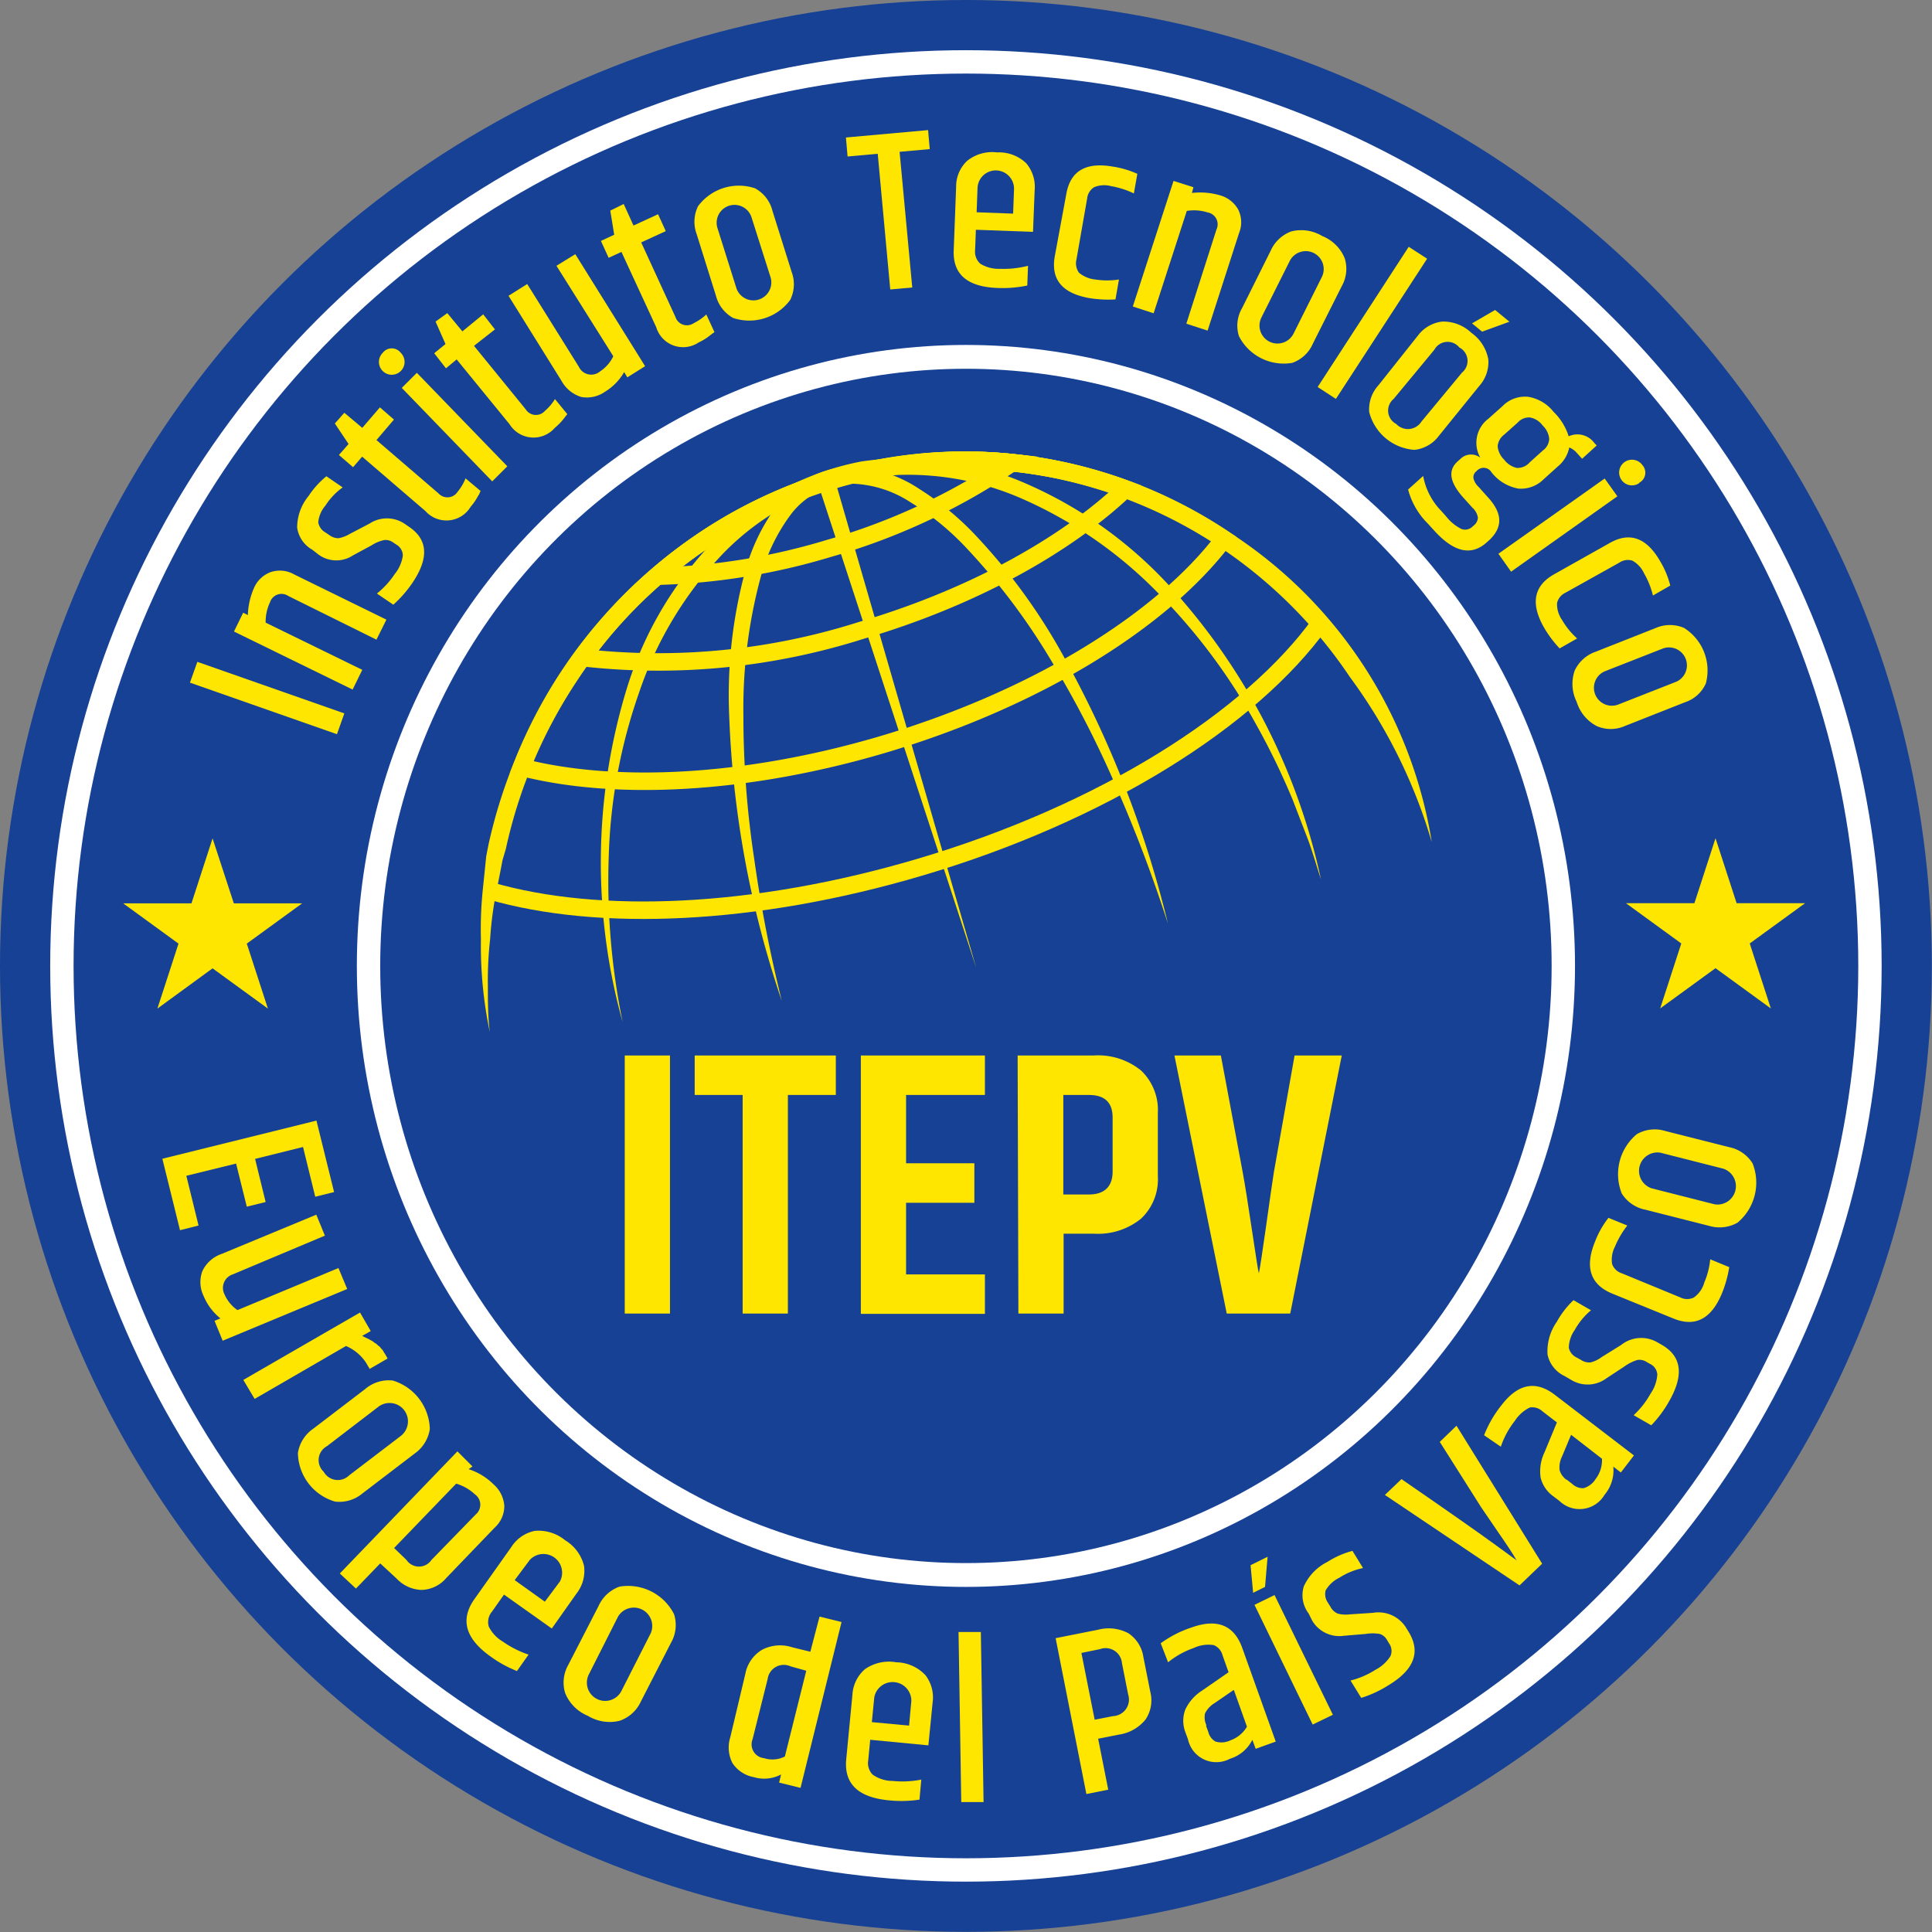 <svg id="Capa_1" data-name="Capa 1" xmlns="http://www.w3.org/2000/svg" viewBox="0 0 128.15 128.15"><rect x="0" y="0" width="128.15" height="128.15" fill="#808080" stroke="none"/><defs><style>.cls-1{fill:#164194;}.cls-2{fill:#fff;}.cls-3{fill:#ffe600;}.cls-4{fill:none;stroke:#ffe600;stroke-miterlimit:10;stroke-width:1.16px;}</style></defs><circle class="cls-1" cx="64.07" cy="64.07" r="64.07"/><circle class="cls-2" cx="64.07" cy="64.07" r="60.74"/><circle class="cls-1" cx="64.07" cy="64.07" r="59.19"/><ellipse class="cls-2" cx="64.07" cy="64.07" rx="40.4" ry="41.19"/><ellipse class="cls-1" cx="64.07" cy="64.07" rx="38.85" ry="39.61"/><path class="cls-3" d="M246.16,289.75l.49-1.38,9.75,3.42-.49,1.38Z" transform="translate(-233.56 -244.47)"/><path class="cls-3" d="M250,285.27a4.84,4.84,0,0,1,.43-1.85,1.94,1.94,0,0,1,1.08-1,1.91,1.91,0,0,1,1.56.15l6.12,3-.66,1.33L252.68,284a.8.8,0,0,0-1.21.42,3,3,0,0,0-.29,1.35l6.41,3.13-.64,1.31-7.87-3.85.61-1.25Z" transform="translate(-233.56 -244.47)"/><path class="cls-3" d="M254.27,280.93a2,2,0,0,1-1-1.47,3.29,3.29,0,0,1,.75-2.08,5.92,5.92,0,0,1,1.19-1.32l1.08.74a4.38,4.38,0,0,0-1.14,1.2,2,2,0,0,0-.48,1.11.94.94,0,0,0,.48.68l.25.17a1,1,0,0,0,.61.21,2.17,2.17,0,0,0,.74-.28l1.32-.69a2.1,2.1,0,0,1,2.31,0l.32.22c1.25.85,1.32,2.08.21,3.72a8,8,0,0,1-1.26,1.44l-1.09-.74a5.67,5.67,0,0,0,1.18-1.29,2.48,2.48,0,0,0,.54-1.23.85.85,0,0,0-.42-.72l-.21-.14a.86.86,0,0,0-.59-.17,2.47,2.47,0,0,0-.85.35l-1.24.67a2,2,0,0,1-2.29-.06Z" transform="translate(-233.56 -244.47)"/><path class="cls-3" d="M256.4,271.85l1.19,1,1.17-1.36.93.81-1.16,1.36,4.12,3.54a.8.8,0,0,0,1.27-.12,3.2,3.2,0,0,0,.52-.88l1,.84-.07.13c0,.08-.09.16-.13.25a3.67,3.67,0,0,1-.46.66,1.87,1.87,0,0,1-3,.29l-4.2-3.61-.6.7-.94-.81.64-.73-.91-1.36Z" transform="translate(-233.56 -244.47)"/><path class="cls-3" d="M260.14,267.87a.85.85,0,1,1-1.19,0A.75.75,0,0,1,260.14,267.87Zm.07,2.33,1-1,6,6.2-1,1Z" transform="translate(-233.56 -244.47)"/><path class="cls-3" d="M263.23,265.24l1,1.21,1.38-1.13.78,1L265,267.41l3.43,4.21a.8.8,0,0,0,1.28.1,3.3,3.3,0,0,0,.66-.78l.82,1s0,0-.09.11l-.17.22a3.92,3.92,0,0,1-.57.58,1.87,1.87,0,0,1-3-.24l-3.51-4.3-.71.59-.78-1,.75-.61-.66-1.49Z" transform="translate(-233.56 -244.47)"/><path class="cls-3" d="M273.37,269.1a2.48,2.48,0,0,0,.87-1l-3.77-6,1.25-.77,4.63,7.43-1.18.74-.21-.35a3.65,3.65,0,0,1-1.28,1.31,2.08,2.08,0,0,1-1.57.34,2.24,2.24,0,0,1-1.3-1.06l-3.52-5.65,1.24-.78,3.42,5.48A.91.91,0,0,0,273.37,269.1Z" transform="translate(-233.56 -244.47)"/><path class="cls-3" d="M274.93,258l.65,1.43,1.63-.75.51,1.12-1.63.75,2.27,4.94a.8.8,0,0,0,1.21.42,3.63,3.63,0,0,0,.84-.58l.54,1.17-.13.09-.22.17a3.54,3.54,0,0,1-.69.42,1.86,1.86,0,0,1-2.82-1l-2.31-5-.85.39-.51-1.12.88-.41-.26-1.6Z" transform="translate(-233.56 -244.47)"/><path class="cls-3" d="M279.77,260a2.35,2.35,0,0,1,.09-1.85,3.37,3.37,0,0,1,3.78-1.19,2.33,2.33,0,0,1,1.15,1.47l1.28,4.08a2.32,2.32,0,0,1-.1,1.86,3.37,3.37,0,0,1-3.78,1.19,2.35,2.35,0,0,1-1.14-1.47Zm3.64-1.11a1.18,1.18,0,0,0-2.26.71l1.26,4a1.19,1.19,0,0,0,2.27-.71Z" transform="translate(-233.56 -244.47)"/><path class="cls-3" d="M295.12,253.1l.11,1.26-2,.18.84,9-1.46.13-.83-9-2,.18-.11-1.26Z" transform="translate(-233.56 -244.47)"/><path class="cls-3" d="M296.82,261.06l.16-4.2a2.33,2.33,0,0,1,.72-1.71,2.64,2.64,0,0,1,2-.57,2.6,2.6,0,0,1,1.93.72,2.41,2.41,0,0,1,.56,1.77l-.11,2.78-3.79-.14-.05,1.33a1.07,1.07,0,0,0,.34.92,2.3,2.3,0,0,0,1.31.34,6.44,6.44,0,0,0,1.86-.2l-.05,1.31a8.07,8.07,0,0,1-2,.16C297.72,263.49,296.75,262.66,296.82,261.06Zm1.52-2.51,2.42.09.06-1.61a1.21,1.21,0,0,0-2.42-.09Z" transform="translate(-233.56 -244.47)"/><path class="cls-3" d="M304.29,257.33c.27-1.52,1.29-2.12,3.08-1.81A6.23,6.23,0,0,1,309,256l-.23,1.3a5.71,5.71,0,0,0-1.5-.48,1.74,1.74,0,0,0-1.14.07,1,1,0,0,0-.46.75l-.71,4.05a1.06,1.06,0,0,0,.17.87,2,2,0,0,0,1.08.45,5.18,5.18,0,0,0,1.57,0l-.23,1.32a7.75,7.75,0,0,1-1.75-.09c-1.78-.32-2.54-1.23-2.28-2.75Z" transform="translate(-233.56 -244.47)"/><path class="cls-3" d="M312.62,257.27a4.71,4.71,0,0,1,1.88.16,2,2,0,0,1,1.18.92,1.88,1.88,0,0,1,.07,1.57l-2.09,6.48-1.41-.46,2-6.25a.8.8,0,0,0-.59-1.13,3,3,0,0,0-1.38-.1l-2.2,6.79-1.38-.45,2.7-8.33,1.32.42Z" transform="translate(-233.56 -244.47)"/><path class="cls-3" d="M317.85,261.09a2.4,2.4,0,0,1,1.36-1.27,2.7,2.7,0,0,1,2.06.31,2.67,2.67,0,0,1,1.48,1.46,2.33,2.33,0,0,1-.19,1.86l-1.92,3.82a2.32,2.32,0,0,1-1.37,1.27,3.34,3.34,0,0,1-3.53-1.77,2.31,2.31,0,0,1,.2-1.85Zm3.4,1.73a1.19,1.19,0,0,0-2.13-1.06l-1.89,3.77a1.19,1.19,0,0,0,2.13,1.07Z" transform="translate(-233.56 -244.47)"/><path class="cls-3" d="M327,260.84l1.22.79-6.05,9.3-1.21-.79Z" transform="translate(-233.56 -244.47)"/><path class="cls-3" d="M327.61,266.73a2.36,2.36,0,0,1,1.61-.93,2.7,2.7,0,0,1,1.94.75,2.75,2.75,0,0,1,1.12,1.76,2.36,2.36,0,0,1-.6,1.76L329,273.38a2.33,2.33,0,0,1-1.62.93,3.34,3.34,0,0,1-3-2.51,2.36,2.36,0,0,1,.6-1.76Zm2.93,2.45a1,1,0,0,0-.18-1.66,1,1,0,0,0-1.66.15L326,270.93a1,1,0,0,0,.17,1.66,1.06,1.06,0,0,0,1.67-.15Zm2.19-4.15.95.78-1.81.66-.67-.55Z" transform="translate(-233.56 -244.47)"/><path class="cls-3" d="M338.5,274.9l-.35-.39a1.34,1.34,0,0,0-.5-.36,2.19,2.19,0,0,1-.77,1.27l-.93.84a2.13,2.13,0,0,1-1.67.62,2.93,2.93,0,0,1-1.78-1.07.61.61,0,0,0-1-.09.51.51,0,0,0-.21.45,1.13,1.13,0,0,0,.35.6l.6.67c1,1.08,1,2,.12,2.84l-.19.17q-1.53,1.38-3.5-.81l-.41-.45a4.94,4.94,0,0,1-1.3-2.25l1-.9a4.44,4.44,0,0,0,1.19,2.31l.33.37a3,3,0,0,0,1,.83.69.69,0,0,0,.74-.14l.1-.09a.7.7,0,0,0,.27-.51,1.13,1.13,0,0,0-.37-.67l-.63-.7c-.88-1-1-1.78-.34-2.37l.18-.16a1,1,0,0,1,1.32-.08,2,2,0,0,1,.54-2.59l.93-.83a2.09,2.09,0,0,1,1.7-.62,2.7,2.7,0,0,1,1.69,1,3.86,3.86,0,0,1,1,1.62,1.39,1.39,0,0,1,1.7.44l.16.17Zm-3.51.27.91-.82a1,1,0,0,0,.42-.77,1.4,1.4,0,0,0-.44-.89,1.33,1.33,0,0,0-.84-.53,1,1,0,0,0-.81.34l-.91.81a1.06,1.06,0,0,0-.42.77,1.43,1.43,0,0,0,.44.89,1.45,1.45,0,0,0,.84.54A1.1,1.1,0,0,0,335,275.17Z" transform="translate(-233.56 -244.47)"/><path class="cls-3" d="M340,276.21l.84,1.18-7.05,5-.84-1.19Zm2.31.29a.85.85,0,1,1,.19-1.18A.75.75,0,0,1,342.27,276.5Z" transform="translate(-233.56 -244.47)"/><path class="cls-3" d="M340.33,280.49q2-1.14,3.35,1.21a6,6,0,0,1,.67,1.61l-1.15.66a5.52,5.52,0,0,0-.59-1.47,1.82,1.82,0,0,0-.77-.84,1,1,0,0,0-.87.13l-3.58,2a1,1,0,0,0-.55.68,1.82,1.82,0,0,0,.33,1.12,5.16,5.16,0,0,0,1,1.23l-1.16.66a7.59,7.59,0,0,1-1.05-1.41q-1.33-2.36.67-3.5Z" transform="translate(-233.56 -244.47)"/><path class="cls-3" d="M343.4,286.12a2.36,2.36,0,0,1,1.86,0,3.33,3.33,0,0,1,1.45,3.68,2.29,2.29,0,0,1-1.38,1.25l-4,1.58a2.32,2.32,0,0,1-1.86,0,2.7,2.7,0,0,1-1.33-1.61,2.67,2.67,0,0,1-.13-2.07,2.4,2.4,0,0,1,1.39-1.25Zm1.37,3.56a1.19,1.19,0,0,0-.87-2.21L340,289a1.19,1.19,0,0,0,.88,2.21Z" transform="translate(-233.56 -244.47)"/><path class="cls-3" d="M275,314.48h3V331.6h-3Z" transform="translate(-233.56 -244.47)"/><path class="cls-3" d="M289,314.48v2.62h-3.18v14.5h-3V317.1h-3.18v-2.62Z" transform="translate(-233.56 -244.47)"/><path class="cls-3" d="M290.66,314.48h8.23v2.62h-5.23v4.53h4.53v2.62h-4.53V329h5.23v2.62h-8.23Z" transform="translate(-233.56 -244.47)"/><path class="cls-3" d="M301.06,314.48h5.05a4.52,4.52,0,0,1,3.14,1,3.61,3.61,0,0,1,1.11,2.82v4.18a3.58,3.58,0,0,1-1.11,2.82,4.52,4.52,0,0,1-3.14,1h-2v5.3h-3Zm6.3,4.12c0-1-.52-1.5-1.57-1.5h-1.7v6.6h1.7c1,0,1.57-.5,1.57-1.52Z" transform="translate(-233.56 -244.47)"/><path class="cls-3" d="M319.43,314.48h3.13l-3.42,17.12h-4.21l-3.47-17.12h3.08l1.44,7.7c.16.85.36,2.14.62,3.87s.41,2.7.46,2.88c.07-.32.23-1.36.48-3.13s.42-3,.52-3.6Z" transform="translate(-233.56 -244.47)"/><path class="cls-3" d="M254.55,318.8l1.17,4.74-1.25.31-.81-3.3-3.18.79.7,2.86-1.25.31-.71-2.86-3.3.81.81,3.3-1.23.31-1.17-4.74Z" transform="translate(-233.56 -244.47)"/><path class="cls-3" d="M248.45,330.32a2.46,2.46,0,0,0,.86,1.05l6.7-2.79.58,1.39-8.26,3.43-.54-1.32.39-.16a3.76,3.76,0,0,1-1.12-1.5,2.08,2.08,0,0,1-.07-1.65,2.2,2.2,0,0,1,1.28-1.13l6.27-2.6.57,1.39L249,329A.94.94,0,0,0,248.45,330.32Z" transform="translate(-233.56 -244.47)"/><path class="cls-3" d="M259.09,334.26l.18.32-1.19.69-.24-.41a3,3,0,0,0-1.33-1.11l-6.06,3.51L249.7,336l7.74-4.47.71,1.23-.57.32.2.1.19.09.17.09.16.09a.53.53,0,0,0,.13.1.73.73,0,0,1,.15.11.81.81,0,0,0,.13.11.58.58,0,0,1,.13.15C259,334.05,259,334.17,259.09,334.26Z" transform="translate(-233.56 -244.47)"/><path class="cls-3" d="M257.79,336.6a2.4,2.4,0,0,1,1.82-.56,3.46,3.46,0,0,1,2.46,3.22,2.42,2.42,0,0,1-1,1.62l-3.47,2.65a2.38,2.38,0,0,1-1.82.54,3.42,3.42,0,0,1-2.46-3.22,2.4,2.4,0,0,1,1-1.6Zm2.35,3.12a1.22,1.22,0,0,0-1.48-1.94l-3.42,2.62a1.05,1.05,0,0,0-.21,1.69,1.07,1.07,0,0,0,1.69.24Z" transform="translate(-233.56 -244.47)"/><path class="cls-3" d="M264.64,341.92a4.13,4.13,0,0,1,1.65,1,2.11,2.11,0,0,1,.72,1.41,1.93,1.93,0,0,1-.64,1.47l-3.21,3.34a2.22,2.22,0,0,1-1.65.79,2.38,2.38,0,0,1-1.65-.76l-1.08-1-1.61,1.67-1.07-1,7.8-8.1,1,1Zm.48,3a.84.84,0,0,0-.06-1.33,3.1,3.1,0,0,0-1.24-.71l-4.12,4.27.82.79a1,1,0,0,0,1.66,0Z" transform="translate(-233.56 -244.47)"/><path class="cls-3" d="M265,350.58l2.48-3.5a2.41,2.41,0,0,1,1.57-1.07,2.79,2.79,0,0,1,2,.63,2.74,2.74,0,0,1,1.25,1.7,2.44,2.44,0,0,1-.5,1.83l-1.64,2.32-3.17-2.25-.79,1.12a1.07,1.07,0,0,0-.22,1,2.37,2.37,0,0,0,.94,1,6.48,6.48,0,0,0,1.7.86l-.77,1.09a7.91,7.91,0,0,1-1.8-1Q263.63,352.57,265,350.58Zm2.7-1.3,2,1.43,1-1.34a1.24,1.24,0,0,0-2-1.43Z" transform="translate(-233.56 -244.47)"/><path class="cls-3" d="M273.26,351a2.4,2.4,0,0,1,1.4-1.29,3.42,3.42,0,0,1,3.61,1.83,2.36,2.36,0,0,1-.2,1.89l-2,3.9a2.41,2.41,0,0,1-1.41,1.28,2.79,2.79,0,0,1-2.11-.33,2.76,2.76,0,0,1-1.5-1.5,2.38,2.38,0,0,1,.21-1.89Zm3.47,1.79a1.22,1.22,0,0,0-2.17-1.1l-1.94,3.84a1.21,1.21,0,0,0,2.16,1.1Z" transform="translate(-233.56 -244.47)"/><path class="cls-3" d="M287.92,351.7l1.46.36-2.72,11-1.42-.35.13-.54a2.38,2.38,0,0,1-1.8.18,2.16,2.16,0,0,1-1.43-.94,2.27,2.27,0,0,1-.14-1.71l1-4.21a2.37,2.37,0,0,1,1.09-1.58,2.58,2.58,0,0,1,2-.18l1.22.3Zm-.88,3.59L286,355a1.08,1.08,0,0,0-1.52.83l-1,4a.92.92,0,0,0,.76,1.26,1.83,1.83,0,0,0,1.38-.11Z" transform="translate(-233.56 -244.47)"/><path class="cls-3" d="M289.69,361.17l.41-4.27a2.42,2.42,0,0,1,.83-1.71,2.77,2.77,0,0,1,2.08-.46,2.71,2.71,0,0,1,1.93.85,2.42,2.42,0,0,1,.48,1.83l-.28,2.83-3.86-.37-.13,1.36a1.1,1.1,0,0,0,.29.95,2.32,2.32,0,0,0,1.33.42,6.36,6.36,0,0,0,1.9-.09l-.12,1.33a8.13,8.13,0,0,1-2,.05C290.48,363.7,289.54,362.79,289.69,361.17Zm1.7-2.47,2.47.23.15-1.64a1.24,1.24,0,0,0-2.46-.23Z" transform="translate(-233.56 -244.47)"/><path class="cls-3" d="M297.14,352.72l1.48,0L298.8,364l-1.48,0Z" transform="translate(-233.56 -244.47)"/><path class="cls-3" d="M303.58,353.13l2.82-.56a2.77,2.77,0,0,1,2,.23,2.28,2.28,0,0,1,1,1.58l.46,2.31a2.27,2.27,0,0,1-.32,1.84,2.79,2.79,0,0,1-1.78,1l-1.36.27.67,3.38-1.45.29Zm4.4,1.66a1.09,1.09,0,0,0-1.47-.93l-1.22.25.88,4.43,1.22-.24a1.1,1.1,0,0,0,1-1.44Z" transform="translate(-233.56 -244.47)"/><path class="cls-3" d="M310.55,353.47a7.35,7.35,0,0,1,2.05-1.05c1.7-.61,2.82-.15,3.36,1.36l2.22,6.21-1.33.48-.22-.6a2.46,2.46,0,0,1-1.49,1.26,1.92,1.92,0,0,1-2.78-1.29l-.18-.49a2.11,2.11,0,0,1,0-1.48,3,3,0,0,1,1.11-1.26l1.76-1.22-.4-1.13a1,1,0,0,0-.58-.67,2.31,2.31,0,0,0-1.35.2,5.61,5.61,0,0,0-1.68.94Zm3,5.45.16.44a1,1,0,0,0,.48.63,1.38,1.38,0,0,0,1-.09,2.06,2.06,0,0,0,1.08-.9l-.87-2.44-1.28.88a1.65,1.65,0,0,0-.63.68A1.22,1.22,0,0,0,313.59,358.92Z" transform="translate(-233.56 -244.47)"/><path class="cls-3" d="M316.51,348.29l1.13-.56-.17,2-.79.39Zm.26,2.63,1.33-.65,3.87,7.94-1.34.65Z" transform="translate(-233.56 -244.47)"/><path class="cls-3" d="M320.36,351.49a2,2,0,0,1-.32-1.79,3.37,3.37,0,0,1,1.57-1.63,5.81,5.81,0,0,1,1.66-.73l.7,1.14a4.65,4.65,0,0,0-1.57.64,2.13,2.13,0,0,0-.91.84,1,1,0,0,0,.16.83l.16.26a1,1,0,0,0,.48.45,2.14,2.14,0,0,0,.81.05l1.52-.1a2.16,2.16,0,0,1,2.17.93l.21.34q1.22,2-1.37,3.55a7.48,7.48,0,0,1-1.78.82l-.71-1.15a5.61,5.61,0,0,0,1.65-.71,2.6,2.6,0,0,0,1-.91.86.86,0,0,0-.09-.84l-.14-.23a.83.83,0,0,0-.48-.4,2.84,2.84,0,0,0-.94,0l-1.43.12a2.09,2.09,0,0,1-2.11-1Z" transform="translate(-233.56 -244.47)"/><path class="cls-3" d="M329.06,340.11l1.11-1.07,5.68,9.15-1.5,1.44-8.93-6,1.1-1.05c3.21,2.21,5.24,3.64,6.09,4.26l1.55,1.13c-.22-.38-.62-1-1.2-1.83l-1.16-1.7Z" transform="translate(-233.56 -244.47)"/><path class="cls-3" d="M332,339.67a7.6,7.6,0,0,1,1.16-2q1.65-2.15,3.56-.66l5.22,4-.87,1.13-.5-.39a2.5,2.5,0,0,1-.58,1.87,1.92,1.92,0,0,1-3,.4l-.41-.31a2.13,2.13,0,0,1-.83-1.23,2.9,2.9,0,0,1,.25-1.66l.83-2-.95-.73a1,1,0,0,0-.85-.26,2.49,2.49,0,0,0-1,.9,5.65,5.65,0,0,0-.92,1.7Zm5.49,2.95.37.29a1,1,0,0,0,.75.27,1.41,1.41,0,0,0,.79-.61,2.06,2.06,0,0,0,.42-1.34l-2.05-1.59-.6,1.44a1.61,1.61,0,0,0-.16.91A1.21,1.21,0,0,0,337.46,342.62Z" transform="translate(-233.56 -244.47)"/><path class="cls-3" d="M337.35,335.75a2.06,2.06,0,0,1-1.14-1.42,3.4,3.4,0,0,1,.61-2.18,6,6,0,0,1,1.11-1.44l1.16.67a4.7,4.7,0,0,0-1.08,1.31,2.11,2.11,0,0,0-.39,1.18.94.94,0,0,0,.53.65l.27.15a1,1,0,0,0,.64.17,2,2,0,0,0,.73-.35l1.29-.8a2.14,2.14,0,0,1,2.35-.22l.35.2q2,1.14.48,3.77a7.83,7.83,0,0,1-1.17,1.57l-1.17-.67a5.68,5.68,0,0,0,1.11-1.41,2.53,2.53,0,0,0,.46-1.29.84.84,0,0,0-.48-.7l-.23-.13a.85.85,0,0,0-.62-.13,2.89,2.89,0,0,0-.84.42l-1.2.79a2.09,2.09,0,0,1-2.34.11Z" transform="translate(-233.56 -244.47)"/><path class="cls-3" d="M340.49,330.27c-1.45-.6-1.83-1.76-1.12-3.47a6,6,0,0,1,.88-1.55l1.25.51a6,6,0,0,0-.82,1.4,1.89,1.89,0,0,0-.19,1.15,1,1,0,0,0,.65.62l3.88,1.6a1,1,0,0,0,.9,0,1.82,1.82,0,0,0,.69-1A5.22,5.22,0,0,0,347,328l1.26.52a7.71,7.71,0,0,1-.48,1.73c-.71,1.72-1.79,2.27-3.24,1.67Z" transform="translate(-233.56 -244.47)"/><path class="cls-3" d="M342.7,324.71a2.38,2.38,0,0,1-1.57-1.08,3.45,3.45,0,0,1,1-3.93,2.37,2.37,0,0,1,1.89-.21l4.23,1.07a2.38,2.38,0,0,1,1.56,1.08,3.46,3.46,0,0,1-1,3.93,2.42,2.42,0,0,1-1.89.21Zm1-3.78a1.22,1.22,0,0,0-.59,2.36l4.17,1.06a1.22,1.22,0,0,0,.59-2.36Z" transform="translate(-233.56 -244.47)"/><polygon class="cls-3" points="113.79 55.6 115.19 59.91 119.73 59.91 116.06 62.58 117.46 66.89 113.79 64.22 110.12 66.89 111.52 62.58 107.85 59.91 112.39 59.91 113.79 55.6"/><polygon class="cls-3" points="14.1 55.61 15.51 59.92 20.04 59.92 16.37 62.59 17.77 66.9 14.1 64.23 10.44 66.9 11.84 62.59 8.17 59.92 12.7 59.92 14.1 55.61"/><path class="cls-4" d="M297.56,275a31,31,0,0,0-20.41,7.69,43.07,43.07,0,0,0,11.38-1.84,42.27,42.27,0,0,0,12.17-5.69C299.66,275.05,298.62,275,297.56,275Z" transform="translate(-233.56 -244.47)"/><path class="cls-4" d="M297.56,275a31.43,31.43,0,0,0-25.38,13.09,44.44,44.44,0,0,0,18.49-1.8c7.37-2.17,13.58-5.63,17.54-9.39A30.88,30.88,0,0,0,297.56,275Z" transform="translate(-233.56 -244.47)"/><path class="cls-4" d="M314.74,280.22A30.89,30.89,0,0,0,297.56,275a31.89,31.89,0,0,0-29.41,20.36c6.14,1.58,14.82,1.19,23.94-1.5C302.38,290.81,310.7,285.58,314.74,280.22Z" transform="translate(-233.56 -244.47)"/><path class="cls-4" d="M266.1,303.57c7.16,2.07,17.49,1.67,28.45-1.57,12.18-3.6,22-9.84,26.57-16.19" transform="translate(-233.56 -244.47)"/><path class="cls-3" d="M285.42,310.87A66.11,66.11,0,0,1,281.93,292a31.58,31.58,0,0,1,1.06-9.65,13,13,0,0,1,2.2-4.47,6.3,6.3,0,0,1,4.49-2.44,8.62,8.62,0,0,1,4.84,1.45,19.26,19.26,0,0,1,3.8,3.14,39.36,39.36,0,0,1,5.71,7.83,70.69,70.69,0,0,1,7,17.88,93.61,93.61,0,0,0-3.4-9,67.82,67.82,0,0,0-4.36-8.48,43,43,0,0,0-5.7-7.54,18,18,0,0,0-3.61-2.93,7.51,7.51,0,0,0-4.21-1.24,5.18,5.18,0,0,0-3.7,2,12.13,12.13,0,0,0-2,4.08,33.45,33.45,0,0,0-1.18,9.33,63.11,63.11,0,0,0,.72,9.5A91.75,91.75,0,0,0,285.42,310.87Z" transform="translate(-233.56 -244.47)"/><path class="cls-4" d="M274.86,312.27" transform="translate(-233.56 -244.47)"/><path class="cls-3" d="M274.86,312.27a39.49,39.49,0,0,1,.26-22.08,24.41,24.41,0,0,1,5.67-9.71,18.54,18.54,0,0,1,9.9-5.4,20,20,0,0,1,11.16,1.57,28.18,28.18,0,0,1,9.14,6.53,41.82,41.82,0,0,1,10.19,19.62c-.29-.88-.54-1.77-.86-2.64l-1-2.6a47.35,47.35,0,0,0-2.42-5,39.15,39.15,0,0,0-6.57-8.8,28.76,28.76,0,0,0-8.91-6.18,18.81,18.81,0,0,0-10.55-1.39,17.4,17.4,0,0,0-9.35,5,24.79,24.79,0,0,0-5.58,9.25,35.91,35.91,0,0,0-2,10.78A46.44,46.44,0,0,0,274.86,312.27Z" transform="translate(-233.56 -244.47)"/><polygon class="cls-3" points="54.22 31.97 55.32 31.63 64.76 64.22 54.22 31.97"/><path class="cls-3" d="M328.53,300.33a35,35,0,0,0-5.43-10.95,31.34,31.34,0,0,0-8.54-8.56,31,31,0,0,0-11.13-4.65,30.1,30.1,0,0,0-12.07.05,31.27,31.27,0,0,0-19.54,13.43,32.66,32.66,0,0,0-4.71,11.14l-.22.74-.14.74-.3,1.5a23.82,23.82,0,0,0-.38,3,24.34,24.34,0,0,0-.15,3.08c0,1,0,2.06.13,3.09a27.94,27.94,0,0,1-.59-6.19,25.19,25.19,0,0,1,.11-3.13l.16-1.56.08-.79.15-.77A34,34,0,0,1,270.84,289a32.44,32.44,0,0,1,20.28-13.92,31.15,31.15,0,0,1,12.54-.06,32.11,32.11,0,0,1,11.56,4.83,30.12,30.12,0,0,1,13.31,20.48Z" transform="translate(-233.56 -244.47)"/></svg>